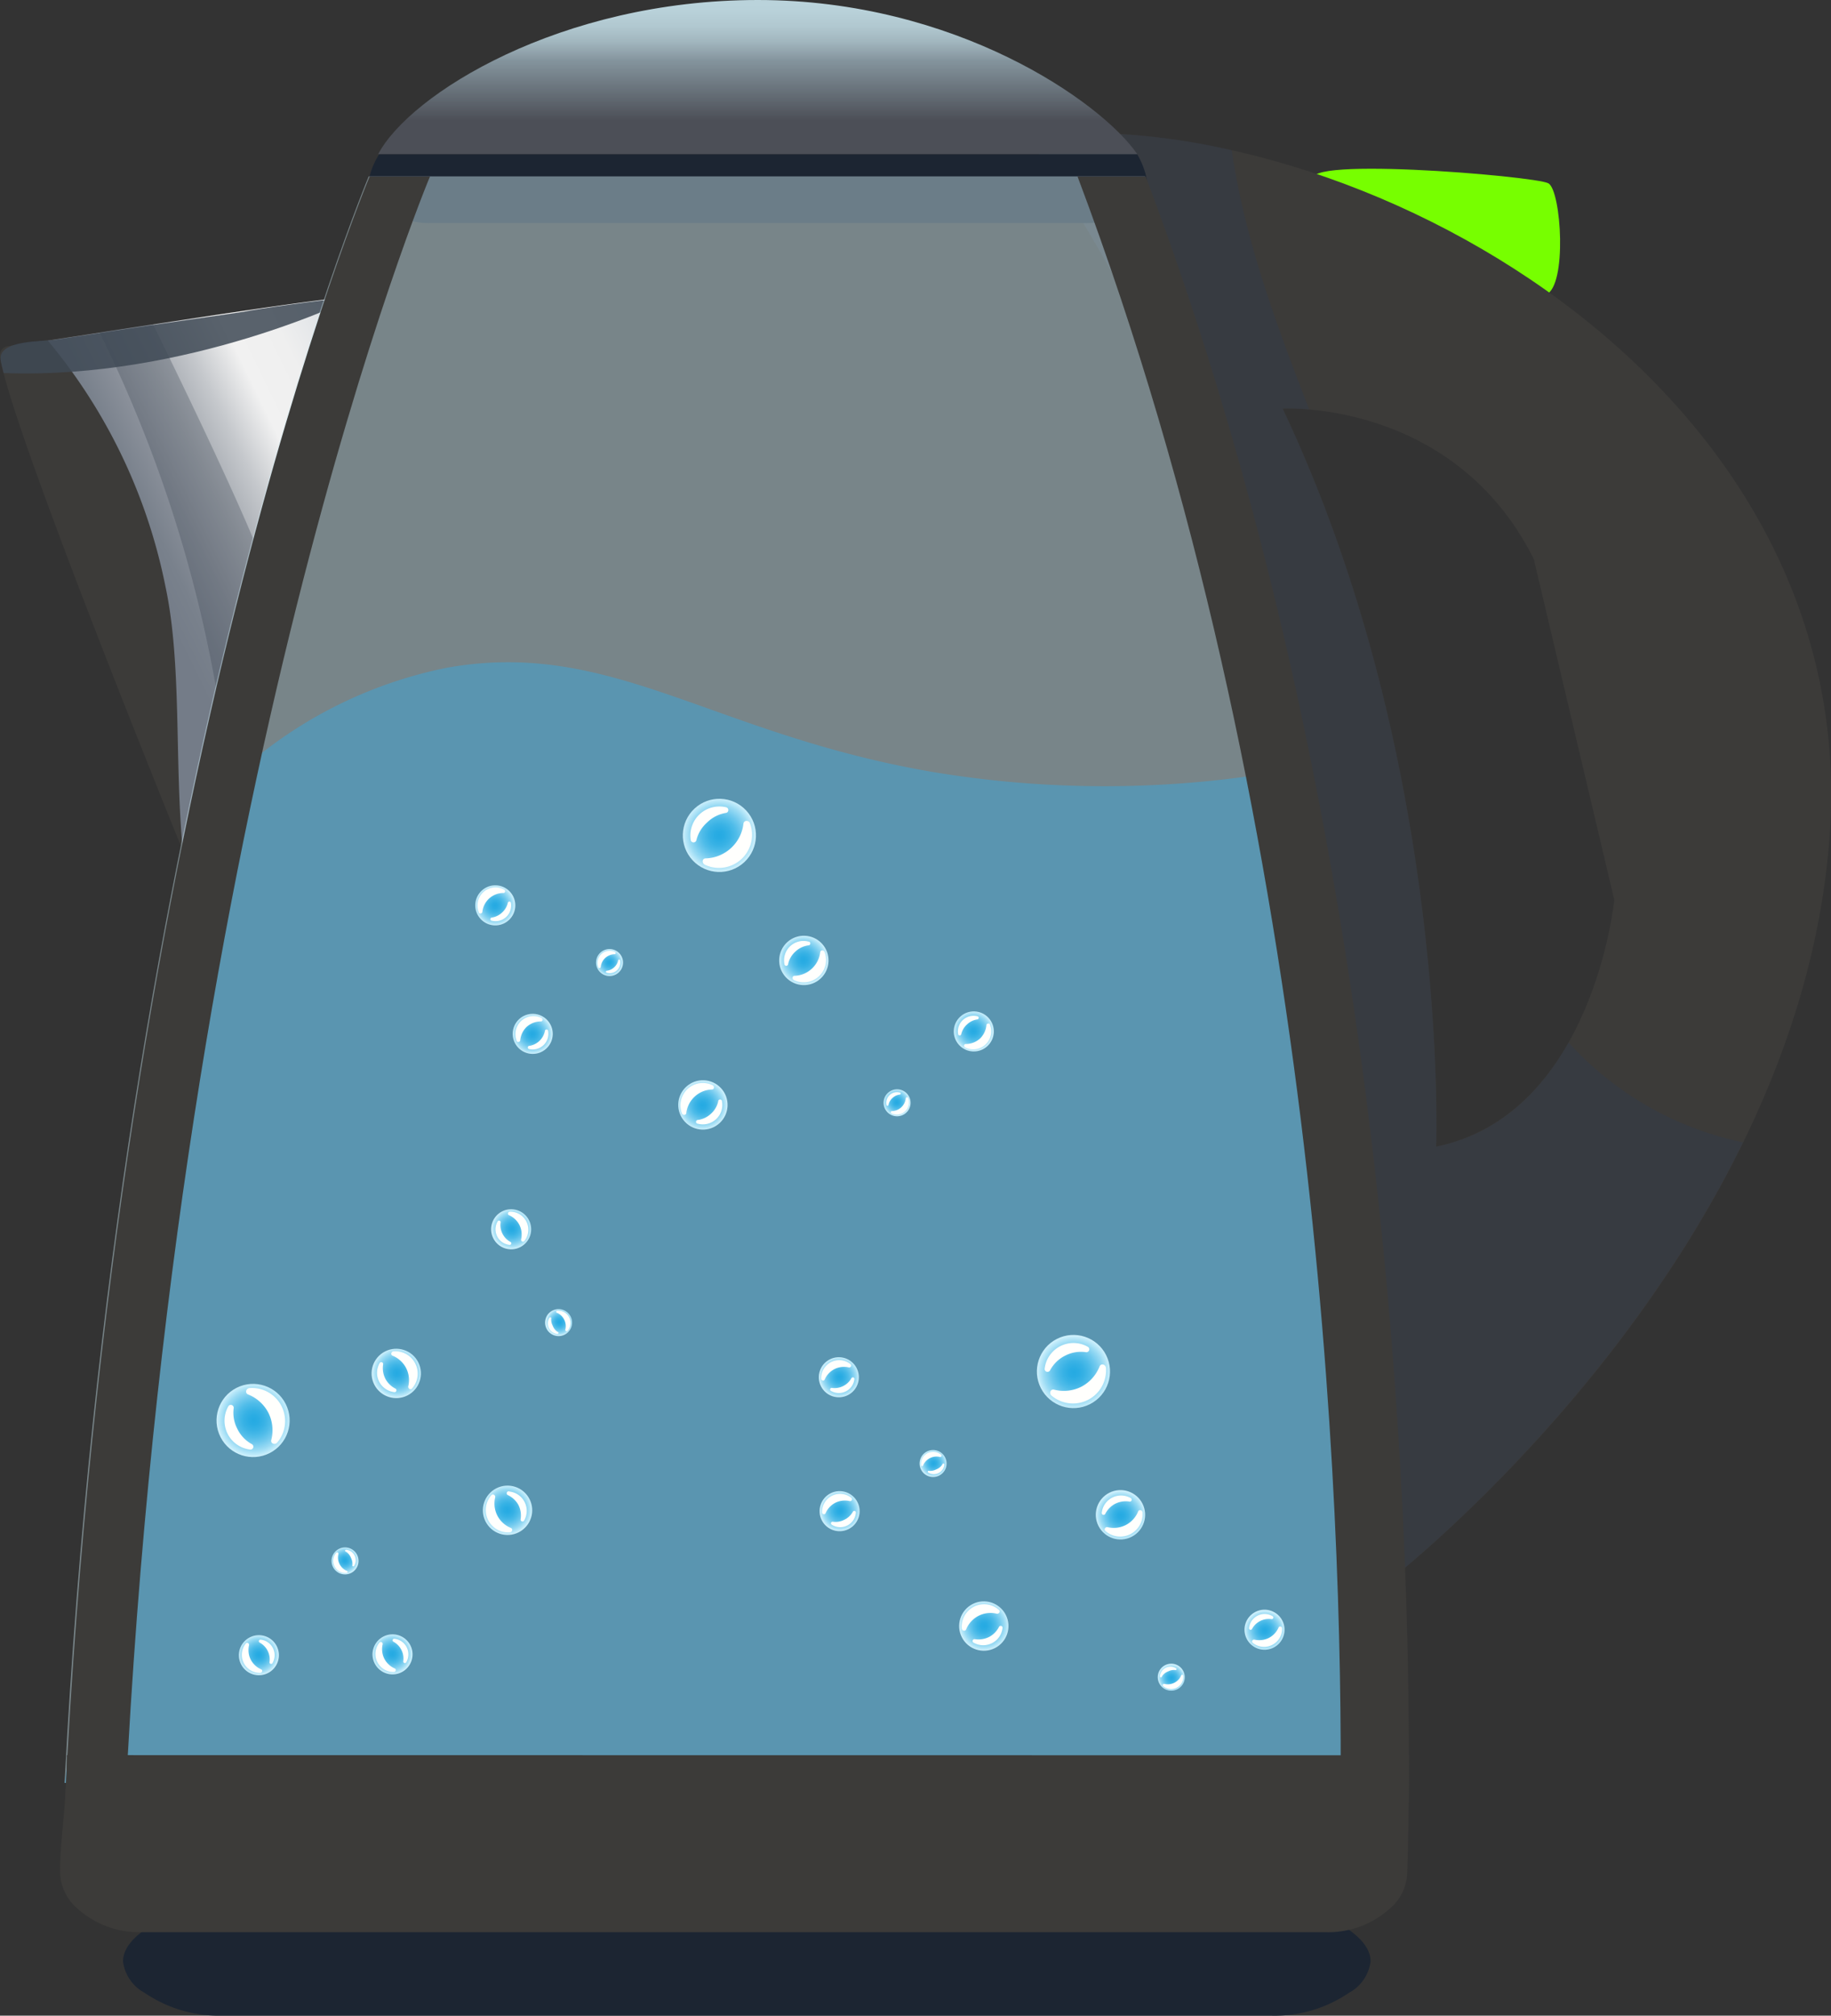 <svg xmlns="http://www.w3.org/2000/svg" xmlns:xlink="http://www.w3.org/1999/xlink" viewBox="0 0 126.22 138.87"><rect x="0" y="0" width="126.22" height="138.87" fill="#333333" stroke="none"/><defs><style>.cls-1{isolation:isolate;}.cls-2{fill:#3c3b39;}.cls-3{fill:url(#linear-gradient);}.cls-4,.cls-5{fill:#3f4955;}.cls-4{opacity:0.32;}.cls-4,.cls-5,.cls-7{mix-blend-mode:multiply;}.cls-5{opacity:0.85;}.cls-6{fill:#7f0;}.cls-7{fill:#343b47;opacity:0.55;}.cls-8{fill:#1c2532;}.cls-9{fill:#cce9f2;}.cls-10,.cls-9{opacity:0.45;}.cls-10{fill:#36a9e1;}.cls-11{fill:url(#radial-gradient);}.cls-12{fill:#fffffd;}.cls-13{fill:url(#radial-gradient-2);}.cls-14{fill:url(#radial-gradient-3);}.cls-15{fill:url(#radial-gradient-4);}.cls-16{fill:url(#radial-gradient-5);}.cls-17{fill:url(#radial-gradient-6);}.cls-18{fill:url(#radial-gradient-7);}.cls-19{fill:url(#radial-gradient-8);}.cls-20{fill:url(#radial-gradient-9);}.cls-21{fill:url(#radial-gradient-10);}.cls-22{fill:url(#radial-gradient-11);}.cls-23{fill:url(#radial-gradient-12);}.cls-24{fill:url(#radial-gradient-13);}.cls-25{fill:url(#radial-gradient-14);}.cls-26{fill:url(#radial-gradient-15);}.cls-27{fill:url(#radial-gradient-16);}.cls-28{fill:url(#linear-gradient-2);}.cls-29{fill:url(#radial-gradient-17);}.cls-30{fill:url(#radial-gradient-18);}.cls-31{fill:url(#radial-gradient-19);}.cls-32{fill:url(#radial-gradient-20);}.cls-33{fill:url(#radial-gradient-21);}.cls-34{fill:url(#radial-gradient-22);}.cls-35{fill:url(#radial-gradient-23);}.cls-36{fill:url(#radial-gradient-24);}</style><linearGradient id="linear-gradient" x1="10.29" y1="40.1" x2="29.84" y2="30.55" gradientUnits="userSpaceOnUse"><stop offset="0" stop-color="#747c88"/><stop offset="0.09" stop-color="#79818c"/><stop offset="0.19" stop-color="#898f99"/><stop offset="0.31" stop-color="#a2a7ae"/><stop offset="0.44" stop-color="#c5c8cc"/><stop offset="0.57" stop-color="#f1f1f1"/><stop offset="0.72" stop-color="#efefef"/><stop offset="0.81" stop-color="#e6e8ea"/><stop offset="0.85" stop-color="#e0e3e5"/><stop offset="0.93" stop-color="#cdd3d8"/><stop offset="0.97" stop-color="#e4e7ea"/><stop offset="1" stop-color="#74808f"/></linearGradient><radialGradient id="radial-gradient" cx="-2257.99" cy="-3049.4" r="1.7" gradientTransform="translate(-3014.41 2362.04) rotate(90)" gradientUnits="userSpaceOnUse"><stop offset="0" stop-color="#25aae2"/><stop offset="0.13" stop-color="#2aace3"/><stop offset="0.29" stop-color="#38b2e5"/><stop offset="0.46" stop-color="#4fbce9"/><stop offset="0.63" stop-color="#70c9ee"/><stop offset="0.82" stop-color="#9adbf4"/><stop offset="1" stop-color="#cdf0fc"/></radialGradient><radialGradient id="radial-gradient-2" cx="-2259.95" cy="-3037.83" r="0.93" gradientTransform="translate(-3014.04 2367.49) rotate(90)" xlink:href="#radial-gradient"/><radialGradient id="radial-gradient-3" cx="-2252.73" cy="-3037.83" r="1.38" gradientTransform="translate(-3010.77 2366.71) rotate(90)" xlink:href="#radial-gradient"/><radialGradient id="radial-gradient-4" cx="-2256.85" cy="-3029.59" r="1.38" gradientTransform="translate(-3011.74 2370.89) rotate(90)" xlink:href="#radial-gradient"/><radialGradient id="radial-gradient-5" cx="-5101.52" cy="3815.76" r="2.52" gradientTransform="translate(-3798.31 -5003.66) rotate(-90)" xlink:href="#radial-gradient"/><radialGradient id="radial-gradient-6" cx="-5103.1" cy="3826.02" r="1.7" gradientTransform="translate(-3798.7 -5008.48) rotate(-90)" xlink:href="#radial-gradient"/><radialGradient id="radial-gradient-7" cx="-5105.06" cy="3837.59" r="0.93" gradientTransform="translate(-3799.07 -5013.94) rotate(-90)" xlink:href="#radial-gradient"/><radialGradient id="radial-gradient-8" cx="-5097.84" cy="3837.59" r="1.38" gradientTransform="translate(-3802.35 -5013.15) rotate(-90)" xlink:href="#radial-gradient"/><radialGradient id="radial-gradient-9" cx="-2305.35" cy="-3214.81" r="1.7" gradientTransform="translate(-2237.53 -3102.79) rotate(180)" xlink:href="#radial-gradient"/><radialGradient id="radial-gradient-10" cx="-2307.3" cy="-3203.25" r="0.93" gradientTransform="translate(-2242.98 -3102.42) rotate(180)" xlink:href="#radial-gradient"/><radialGradient id="radial-gradient-11" cx="-2300.08" cy="-3203.25" r="1.38" gradientTransform="translate(-2242.2 -3099.14) rotate(180)" xlink:href="#radial-gradient"/><radialGradient id="radial-gradient-12" cx="-2304.21" cy="-3195.01" r="1.38" gradientTransform="translate(-2246.38 -3100.12) rotate(180)" xlink:href="#radial-gradient"/><radialGradient id="radial-gradient-13" cx="-5054.16" cy="3981.18" r="2.52" gradientTransform="translate(5128.17 -3886.68)" xlink:href="#radial-gradient"/><radialGradient id="radial-gradient-14" cx="-5055.75" cy="3991.44" r="1.7" gradientTransform="translate(5132.99 -3887.08)" xlink:href="#radial-gradient"/><radialGradient id="radial-gradient-15" cx="-5057.71" cy="4003" r="0.93" gradientTransform="translate(5138.45 -3887.45)" xlink:href="#radial-gradient"/><radialGradient id="radial-gradient-16" cx="-5050.49" cy="4003" r="1.38" gradientTransform="translate(5137.66 -3890.72)" xlink:href="#radial-gradient"/><linearGradient id="linear-gradient-2" x1="52.24" y1="-2.01" x2="52.24" y2="8.3" gradientUnits="userSpaceOnUse"><stop offset="0" stop-color="#dfebef"/><stop offset="0.12" stop-color="#bcd5dd"/><stop offset="0.26" stop-color="#b9d2da"/><stop offset="0.37" stop-color="#b1c8d0"/><stop offset="0.47" stop-color="#a2b7bf"/><stop offset="0.56" stop-color="#8e9fa8"/><stop offset="0.6" stop-color="#84949d"/><stop offset="1" stop-color="#4c4f57"/></linearGradient><radialGradient id="radial-gradient-17" cx="-2255.14" cy="-3142.57" r="1.7" gradientTransform="translate(-2206.7 -3066.44) rotate(180)" xlink:href="#radial-gradient"/><radialGradient id="radial-gradient-18" cx="-2257.1" cy="-3131" r="0.93" gradientTransform="translate(-2215.08 -3064.69) rotate(180)" xlink:href="#radial-gradient"/><radialGradient id="radial-gradient-19" cx="-2249.88" cy="-3131" r="1.38" gradientTransform="translate(-2213.16 -3059.78) rotate(180)" xlink:href="#radial-gradient"/><radialGradient id="radial-gradient-20" cx="-2254" cy="-3122.76" r="1.38" gradientTransform="translate(-2219.86 -3060.38) rotate(180)" xlink:href="#radial-gradient"/><radialGradient id="radial-gradient-21" cx="-5104.37" cy="3908.93" r="2.52" gradientTransform="translate(5153.96 -3851.36)" xlink:href="#radial-gradient"/><radialGradient id="radial-gradient-22" cx="-5105.95" cy="3919.19" r="1.7" gradientTransform="translate(5161.36 -3853.02)" xlink:href="#radial-gradient"/><radialGradient id="radial-gradient-23" cx="-5107.91" cy="3930.75" r="0.93" gradientTransform="translate(5169.75 -3854.78)" xlink:href="#radial-gradient"/><radialGradient id="radial-gradient-24" cx="-5100.69" cy="3930.75" r="1.38" gradientTransform="translate(5167.82 -3859.69)" xlink:href="#radial-gradient"/></defs><title>tea3</title><g class="cls-1"><g id="Слой_2" data-name="Слой 2"><g id="Слой_1-2" data-name="Слой 1"><path class="cls-2" d="M0,24.55a.63.63,0,0,1,.54-.7c3.43-.53,23.36-3.58,23.9-3.38s-5.51,13.37-7,18.67S13.28,53.54,12.76,59C12.76,59,.66,29.33,0,24.55Z"/><path class="cls-3" d="M11.4,40.38c1.15,5.35.62,12.05,1.2,18.19l.17.41c.51-5.44,3.23-14.55,4.7-19.84s7.57-18.45,7-18.67-14.65,2-21.17,3A38.06,38.06,0,0,1,11.4,40.38Z"/><path class="cls-4" d="M15,48c.42-1.5,2.12-7.68,2.45-8.87.09-.34.23-.75.36-1.15-2.13-5.28-7.27-15.65-7.27-15.65l-3.69.55A90.81,90.81,0,0,1,15,48Z"/><path class="cls-5" d="M24.45,20.48c-1.9.1-7.11.87-7.66,1q-6.47.93-12.94,1.92c-.9.14-4.06,0-3.8,1.44.05.29.13.57.2.86C12.88,26.18,24.4,20.54,24.45,20.48Z"/><path class="cls-6" d="M90.77,12.63s14.32,8.26,15.8,7.67,1.06-7.16.17-7.67S88.2,10.65,90.77,12.63Z"/><path class="cls-2" d="M70.71,9.33S86.8,30.61,90.63,60s5.51,34.13,5.22,48.83c0,0,28.18-21.81,30.28-51.29C128.36,26.08,93.05,7,70.71,9.33ZM99,79s1-26.38-10.58-50.85c0,0,11.79-.66,17.31,10.36L111.28,62S109.84,76.74,99,79Z"/><path class="cls-7" d="M108.13,71.82C106.3,75.06,103.46,78.09,99,79c0,0,1-26.38-10.58-50.85a14.74,14.74,0,0,1,1.83.06C88,22.41,85.82,16.56,84.91,10.35a44.63,44.63,0,0,0-14.2-1S86.8,30.61,90.63,60s5.51,34.13,5.22,48.83c0,0,15.43-12,24.31-30.13A22.33,22.33,0,0,1,108.13,71.82Z"/><path class="cls-8" d="M15.22,138.87H87.66A9.12,9.12,0,0,0,93,137.29a2.86,2.86,0,0,0,1.48-2.16c0-4.59-19.26-8.3-43-8.3s-43,3.72-43,8.3a2.86,2.86,0,0,0,1.48,2.16A9.12,9.12,0,0,0,15.22,138.87Z"/><path class="cls-8" d="M78.39,10.62H26.14a5.49,5.49,0,0,0-.75,1.91,2.24,2.24,0,0,0,.92,1.64,5,5,0,0,0,3.33,1.2h45.2a5,5,0,0,0,3.33-1.2,2.24,2.24,0,0,0,.92-1.64A5.73,5.73,0,0,0,78.39,10.62Z"/><path class="cls-9" d="M97.06,122.83c.09-21.15-1.84-67.45-18.13-110.68H25.42S8.06,53.33,4.45,122.83Z"/><path class="cls-10" d="M97.06,122.83c-.7-9.44-1.65-19.26-2.92-29.44-1.77-14.19-4-27.59-6.45-40.15a72.26,72.26,0,0,1-23.49-.07C49,50.54,42.14,44,30.83,46a30.38,30.38,0,0,0-14.63,7.45q-1.8,9.09-3.5,18.38-4.76,26-8.24,51Z"/><circle class="cls-11" cx="34.99" cy="104.05" r="1.7" transform="translate(-43.36 27.16) rotate(-26.95)"/><path class="cls-12" d="M35.73,103.67a1.62,1.62,0,0,1,.16,1,.13.13,0,0,0,.24.09,1.34,1.34,0,0,0-1-2A.13.13,0,0,0,35,103,1.62,1.62,0,0,1,35.73,103.67Z"/><path class="cls-12" d="M34.28,104.41a1.83,1.83,0,0,1-.14-1.27c0-.17-.19-.25-.29-.1a1.54,1.54,0,0,0,1.28,2.53c.18,0,.25-.23.09-.3A1.83,1.83,0,0,1,34.28,104.41Z"/><circle class="cls-13" cx="23.79" cy="107.54" r="0.93" transform="translate(-46.16 22.46) rotate(-26.95)"/><path class="cls-12" d="M24.2,107.34a.88.88,0,0,1,.09.53.07.07,0,0,0,.13,0,.73.73,0,0,0-.56-1.1.07.07,0,0,0,0,.14A.88.88,0,0,1,24.2,107.34Z"/><path class="cls-12" d="M23.4,107.74a1,1,0,0,1-.07-.69c0-.09-.1-.13-.16-.06a.84.84,0,0,0,.7,1.38c.1,0,.14-.13,0-.16A1,1,0,0,1,23.4,107.74Z"/><circle class="cls-14" cx="27.06" cy="113.98" r="1.38" transform="translate(-48.72 24.64) rotate(-26.95)"/><path class="cls-12" d="M27.67,113.67a1.31,1.31,0,0,1,.13.79.11.11,0,0,0,.2.07,1.08,1.08,0,0,0-.83-1.63.11.11,0,0,0-.06.2A1.31,1.31,0,0,1,27.67,113.67Z"/><path class="cls-12" d="M26.49,114.27a1.48,1.48,0,0,1-.11-1c0-.14-.15-.2-.24-.08a1.24,1.24,0,0,0,1,2c.15,0,.2-.19.07-.24A1.48,1.48,0,0,1,26.49,114.27Z"/><circle class="cls-15" cx="17.85" cy="114.04" r="1.38" transform="translate(-49.75 20.47) rotate(-26.95)"/><path class="cls-12" d="M18.45,113.73a1.31,1.31,0,0,1,.13.79.11.11,0,0,0,.2.07,1.08,1.08,0,0,0-.83-1.63.11.11,0,0,0-.06.2A1.31,1.31,0,0,1,18.45,113.73Z"/><path class="cls-12" d="M17.28,114.33a1.48,1.48,0,0,1-.11-1c0-.14-.15-.2-.24-.08a1.24,1.24,0,0,0,1,2c.15,0,.2-.19.07-.24A1.48,1.48,0,0,1,17.28,114.33Z"/><circle class="cls-16" cx="17.45" cy="97.86" r="2.52" transform="translate(-42.46 18.54) rotate(-26.95)"/><path class="cls-12" d="M16.35,98.42A2.39,2.39,0,0,1,16.11,97a.2.2,0,0,0-.36-.13,2,2,0,0,0,1.52,3,.2.2,0,0,0,.1-.37A2.39,2.39,0,0,1,16.35,98.42Z"/><path class="cls-12" d="M18.5,97.33a2.7,2.7,0,0,1,.2,1.88c-.06.25.27.37.43.15a2.28,2.28,0,0,0-1.9-3.73c-.27,0-.37.34-.13.44A2.7,2.7,0,0,1,18.5,97.33Z"/><circle class="cls-17" cx="27.32" cy="94.62" r="1.7" transform="translate(-39.92 22.66) rotate(-26.95)"/><path class="cls-12" d="M26.57,95a1.62,1.62,0,0,1-.16-1,.13.13,0,0,0-.24-.09,1.34,1.34,0,0,0,1,2,.13.13,0,0,0,.07-.25A1.62,1.62,0,0,1,26.57,95Z"/><path class="cls-12" d="M28,94.26a1.83,1.83,0,0,1,.14,1.27c0,.17.19.25.29.1a1.54,1.54,0,0,0-1.28-2.53c-.18,0-.25.23-.09.3A1.83,1.83,0,0,1,28,94.26Z"/><circle class="cls-18" cx="38.51" cy="91.12" r="0.93" transform="translate(-37.12 27.35) rotate(-26.95)"/><path class="cls-12" d="M38.1,91.33A.88.88,0,0,1,38,90.8a.07.07,0,0,0-.13,0,.73.73,0,0,0,.56,1.1.07.07,0,0,0,0-.14A.88.88,0,0,1,38.1,91.33Z"/><path class="cls-12" d="M38.9,90.93a1,1,0,0,1,.07.69c0,.09.1.13.16.06a.84.84,0,0,0-.7-1.38c-.1,0-.14.13,0,.16A1,1,0,0,1,38.9,90.93Z"/><circle class="cls-19" cx="35.24" cy="84.69" r="1.38" transform="translate(-34.56 25.17) rotate(-26.95)"/><path class="cls-12" d="M34.64,85a1.31,1.31,0,0,1-.13-.79.11.11,0,0,0-.2-.07,1.08,1.08,0,0,0,.83,1.63.11.11,0,0,0,.06-.2A1.31,1.31,0,0,1,34.64,85Z"/><path class="cls-12" d="M35.81,84.4a1.48,1.48,0,0,1,.11,1c0,.14.15.2.24.08a1.24,1.24,0,0,0-1-2c-.15,0-.2.19-.07.24A1.48,1.48,0,0,1,35.81,84.4Z"/><circle class="cls-20" cx="67.82" cy="112.03" r="1.7" transform="translate(-43.41 42.9) rotate(-26.95)"/><path class="cls-12" d="M68.2,112.77a1.62,1.62,0,0,1-1,.16.13.13,0,0,0-.09.24,1.34,1.34,0,0,0,2-1,.13.13,0,0,0-.25-.07A1.62,1.62,0,0,1,68.2,112.77Z"/><path class="cls-12" d="M67.46,111.32a1.83,1.83,0,0,1,1.27-.14c.17,0,.25-.19.1-.29a1.54,1.54,0,0,0-2.53,1.28c0,.18.23.25.3.09A1.83,1.83,0,0,1,67.46,111.32Z"/><circle class="cls-21" cx="64.32" cy="100.83" r="0.93" transform="translate(-38.71 40.1) rotate(-26.95)"/><path class="cls-12" d="M64.53,101.24a.88.88,0,0,1-.53.09.07.07,0,0,0,0,.13.73.73,0,0,0,1.1-.56.07.07,0,0,0-.14,0A.88.88,0,0,1,64.53,101.24Z"/><path class="cls-12" d="M64.12,100.45a1,1,0,0,1,.69-.07c.09,0,.13-.1.06-.16a.84.84,0,0,0-1.38.7c0,.1.13.14.16,0A1,1,0,0,1,64.12,100.45Z"/><circle class="cls-22" cx="57.88" cy="104.11" r="1.38" transform="translate(-40.9 37.54) rotate(-26.95)"/><path class="cls-12" d="M58.19,104.71a1.31,1.31,0,0,1-.79.13.11.11,0,0,0-.07.2A1.08,1.08,0,0,0,59,104.2a.11.11,0,0,0-.2-.06A1.31,1.31,0,0,1,58.19,104.71Z"/><path class="cls-12" d="M57.59,103.53a1.48,1.48,0,0,1,1-.11c.14,0,.2-.15.08-.24a1.24,1.24,0,0,0-2,1c0,.15.19.2.24.07A1.48,1.48,0,0,1,57.59,103.53Z"/><circle class="cls-23" cx="57.83" cy="94.89" r="1.38" transform="translate(-36.73 36.51) rotate(-26.95)"/><path class="cls-12" d="M58.13,95.49a1.31,1.31,0,0,1-.79.13.11.11,0,0,0-.07.2A1.08,1.08,0,0,0,58.9,95a.11.11,0,0,0-.2-.06A1.31,1.31,0,0,1,58.13,95.49Z"/><path class="cls-12" d="M57.53,94.32a1.48,1.48,0,0,1,1-.11c.14,0,.2-.15.08-.24a1.24,1.24,0,0,0-2,1c0,.15.19.2.24.07A1.48,1.48,0,0,1,57.53,94.32Z"/><circle class="cls-24" cx="74" cy="94.49" r="2.52" transform="translate(-34.79 43.8) rotate(-26.95)"/><path class="cls-12" d="M73.44,93.39a2.39,2.39,0,0,1,1.44-.23.2.2,0,0,0,.13-.36,2,2,0,0,0-3,1.52.2.2,0,0,0,.37.1A2.39,2.39,0,0,1,73.44,93.39Z"/><path class="cls-12" d="M74.54,95.54a2.7,2.7,0,0,1-1.88.2c-.25-.06-.37.27-.15.43a2.28,2.28,0,0,0,3.73-1.9c0-.27-.34-.37-.44-.13A2.7,2.7,0,0,1,74.54,95.54Z"/><circle class="cls-25" cx="77.24" cy="104.36" r="1.7" transform="translate(-38.91 46.34) rotate(-26.95)"/><path class="cls-12" d="M76.86,103.61a1.62,1.62,0,0,1,1-.16.13.13,0,0,0,.09-.24,1.34,1.34,0,0,0-2,1,.13.13,0,0,0,.25.07A1.62,1.62,0,0,1,76.86,103.61Z"/><path class="cls-12" d="M77.6,105.07a1.83,1.83,0,0,1-1.27.14c-.17,0-.25.19-.1.29a1.54,1.54,0,0,0,2.53-1.28c0-.18-.23-.25-.3-.09A1.83,1.83,0,0,1,77.6,105.07Z"/><circle class="cls-26" cx="80.74" cy="115.55" r="0.93" transform="translate(-43.6 49.14) rotate(-26.95)"/><path class="cls-12" d="M80.53,115.15a.88.88,0,0,1,.53-.09.07.07,0,0,0,0-.13.73.73,0,0,0-1.1.56.07.07,0,0,0,.14,0A.88.88,0,0,1,80.53,115.15Z"/><path class="cls-12" d="M80.94,115.94a1,1,0,0,1-.69.07c-.09,0-.13.1-.06.16a.84.84,0,0,0,1.38-.7c0-.1-.13-.14-.16,0A1,1,0,0,1,80.94,115.94Z"/><circle class="cls-27" cx="87.17" cy="112.28" r="1.38" transform="translate(-41.42 51.7) rotate(-26.95)"/><path class="cls-12" d="M86.87,111.68a1.31,1.31,0,0,1,.79-.13.11.11,0,0,0,.07-.2,1.08,1.08,0,0,0-1.63.83.11.11,0,0,0,.2.06A1.31,1.31,0,0,1,86.87,111.68Z"/><path class="cls-12" d="M87.46,112.85a1.48,1.48,0,0,1-1,.11c-.14,0-.2.15-.08.24a1.24,1.24,0,0,0,2-1c0-.15-.19-.2-.24-.07A1.48,1.48,0,0,1,87.46,112.85Z"/><path class="cls-2" d="M92.41,124.16h4.7c.18-20.49-1.48-67.85-18.13-112h-4.7C90.93,56.3,92.59,103.66,92.41,124.16Z"/><path class="cls-2" d="M8.64,124.16c3.45-70.3,21-112,21-112H25.48s-17.58,41.71-21,112Z"/><path class="cls-2" d="M4.61,120.92c0,3.41-.53,6.21-.46,8.25a3.41,3.41,0,0,0,1.14,2.28,6.4,6.4,0,0,0,4.48,1.67H91.38a6.4,6.4,0,0,0,4.48-1.67A3.4,3.4,0,0,0,97,129.18c.07-2,.13-4.84.13-8.25Z"/><path class="cls-28" d="M78.4,10.62C75.9,7,65.86,0,52.24,0s-24,6.5-26.17,10.62Z"/><circle class="cls-29" cx="48.45" cy="76.13" r="1.7" transform="translate(-38.84 53.26) rotate(-42.85)"/><path class="cls-12" d="M49,76.74a1.62,1.62,0,0,1-.89.42.13.13,0,0,0,0,.26,1.34,1.34,0,0,0,1.66-1.54.13.13,0,0,0-.26,0A1.62,1.62,0,0,1,49,76.74Z"/><path class="cls-12" d="M47.9,75.54a1.83,1.83,0,0,1,1.18-.48c.17,0,.19-.25,0-.31A1.54,1.54,0,0,0,47,76.68c.05.17.29.18.31,0A1.83,1.83,0,0,1,47.9,75.54Z"/><circle class="cls-30" cx="42.02" cy="66.32" r="0.93" transform="translate(-33.89 46.27) rotate(-42.85)"/><path class="cls-12" d="M42.33,66.65a.88.88,0,0,1-.49.23.07.07,0,0,0,0,.14.73.73,0,0,0,.91-.84.07.07,0,0,0-.14,0A.88.88,0,0,1,42.33,66.65Z"/><path class="cls-12" d="M41.72,66a1,1,0,0,1,.65-.26c.09,0,.1-.13,0-.17a.84.84,0,0,0-1.13,1.05c0,.09.16.1.17,0A1,1,0,0,1,41.72,66Z"/><circle class="cls-31" cx="36.72" cy="71.23" r="1.38" transform="translate(-38.64 43.98) rotate(-42.85)"/><path class="cls-12" d="M37.18,71.72a1.31,1.31,0,0,1-.72.34.11.11,0,0,0,0,.21A1.08,1.08,0,0,0,37.78,71a.11.11,0,0,0-.21,0A1.31,1.31,0,0,1,37.18,71.72Z"/><path class="cls-12" d="M36.29,70.76a1.48,1.48,0,0,1,1-.39c.14,0,.15-.2,0-.25a1.24,1.24,0,0,0-1.68,1.56c0,.14.23.14.25,0A1.48,1.48,0,0,1,36.29,70.76Z"/><circle class="cls-32" cx="34.14" cy="62.38" r="1.38" transform="translate(-33.31 39.86) rotate(-42.85)"/><path class="cls-12" d="M34.6,62.88a1.31,1.31,0,0,1-.72.34.11.11,0,0,0,0,.21,1.08,1.08,0,0,0,1.34-1.24.11.11,0,0,0-.21,0A1.31,1.31,0,0,1,34.6,62.88Z"/><path class="cls-12" d="M33.71,61.91a1.48,1.48,0,0,1,1-.39c.14,0,.15-.2,0-.25A1.24,1.24,0,0,0,33,62.83c0,.14.23.14.25,0A1.48,1.48,0,0,1,33.71,61.91Z"/><circle class="cls-33" cx="49.59" cy="57.56" r="2.52" transform="translate(-25.91 49.08) rotate(-42.85)"/><path class="cls-12" d="M48.75,56.66A2.39,2.39,0,0,1,50.07,56a.2.2,0,0,0,0-.38,2,2,0,0,0-2.45,2.28.2.2,0,0,0,.38,0A2.39,2.39,0,0,1,48.75,56.66Z"/><path class="cls-12" d="M50.39,58.43a2.7,2.7,0,0,1-1.75.71c-.25,0-.28.36,0,.46a2.28,2.28,0,0,0,3.07-2.85c-.07-.26-.43-.26-.46,0A2.7,2.7,0,0,1,50.39,58.43Z"/><circle class="cls-34" cx="55.41" cy="66.17" r="1.7" transform="translate(-30.21 55.34) rotate(-42.85)"/><path class="cls-12" d="M54.84,65.55a1.62,1.62,0,0,1,.89-.42.13.13,0,0,0,0-.26,1.34,1.34,0,0,0-1.66,1.54.13.13,0,0,0,.26,0A1.62,1.62,0,0,1,54.84,65.55Z"/><path class="cls-12" d="M55.95,66.75a1.83,1.83,0,0,1-1.18.48c-.17,0-.19.25,0,.31a1.54,1.54,0,0,0,2.08-1.93c-.05-.17-.29-.18-.31,0A1.83,1.83,0,0,1,55.95,66.75Z"/><circle class="cls-35" cx="61.84" cy="75.98" r="0.93" transform="translate(-35.17 62.33) rotate(-42.85)"/><path class="cls-12" d="M61.53,75.64a.88.88,0,0,1,.49-.23.07.07,0,0,0,0-.14.73.73,0,0,0-.91.84.07.07,0,0,0,.14,0A.88.88,0,0,1,61.53,75.64Z"/><path class="cls-12" d="M62.13,76.29a1,1,0,0,1-.65.26c-.09,0-.1.13,0,.17a.84.84,0,0,0,1.13-1.05c0-.09-.16-.1-.17,0A1,1,0,0,1,62.13,76.29Z"/><circle class="cls-36" cx="67.13" cy="71.07" r="1.38" transform="translate(-30.42 64.61) rotate(-42.85)"/><path class="cls-12" d="M66.67,70.57a1.31,1.31,0,0,1,.72-.34.11.11,0,0,0,0-.21,1.08,1.08,0,0,0-1.34,1.24.11.11,0,0,0,.21,0A1.31,1.31,0,0,1,66.67,70.57Z"/><path class="cls-12" d="M67.57,71.54a1.48,1.48,0,0,1-1,.39c-.14,0-.15.2,0,.25a1.24,1.24,0,0,0,1.68-1.56c0-.14-.23-.14-.25,0A1.48,1.48,0,0,1,67.57,71.54Z"/></g></g></g></svg>